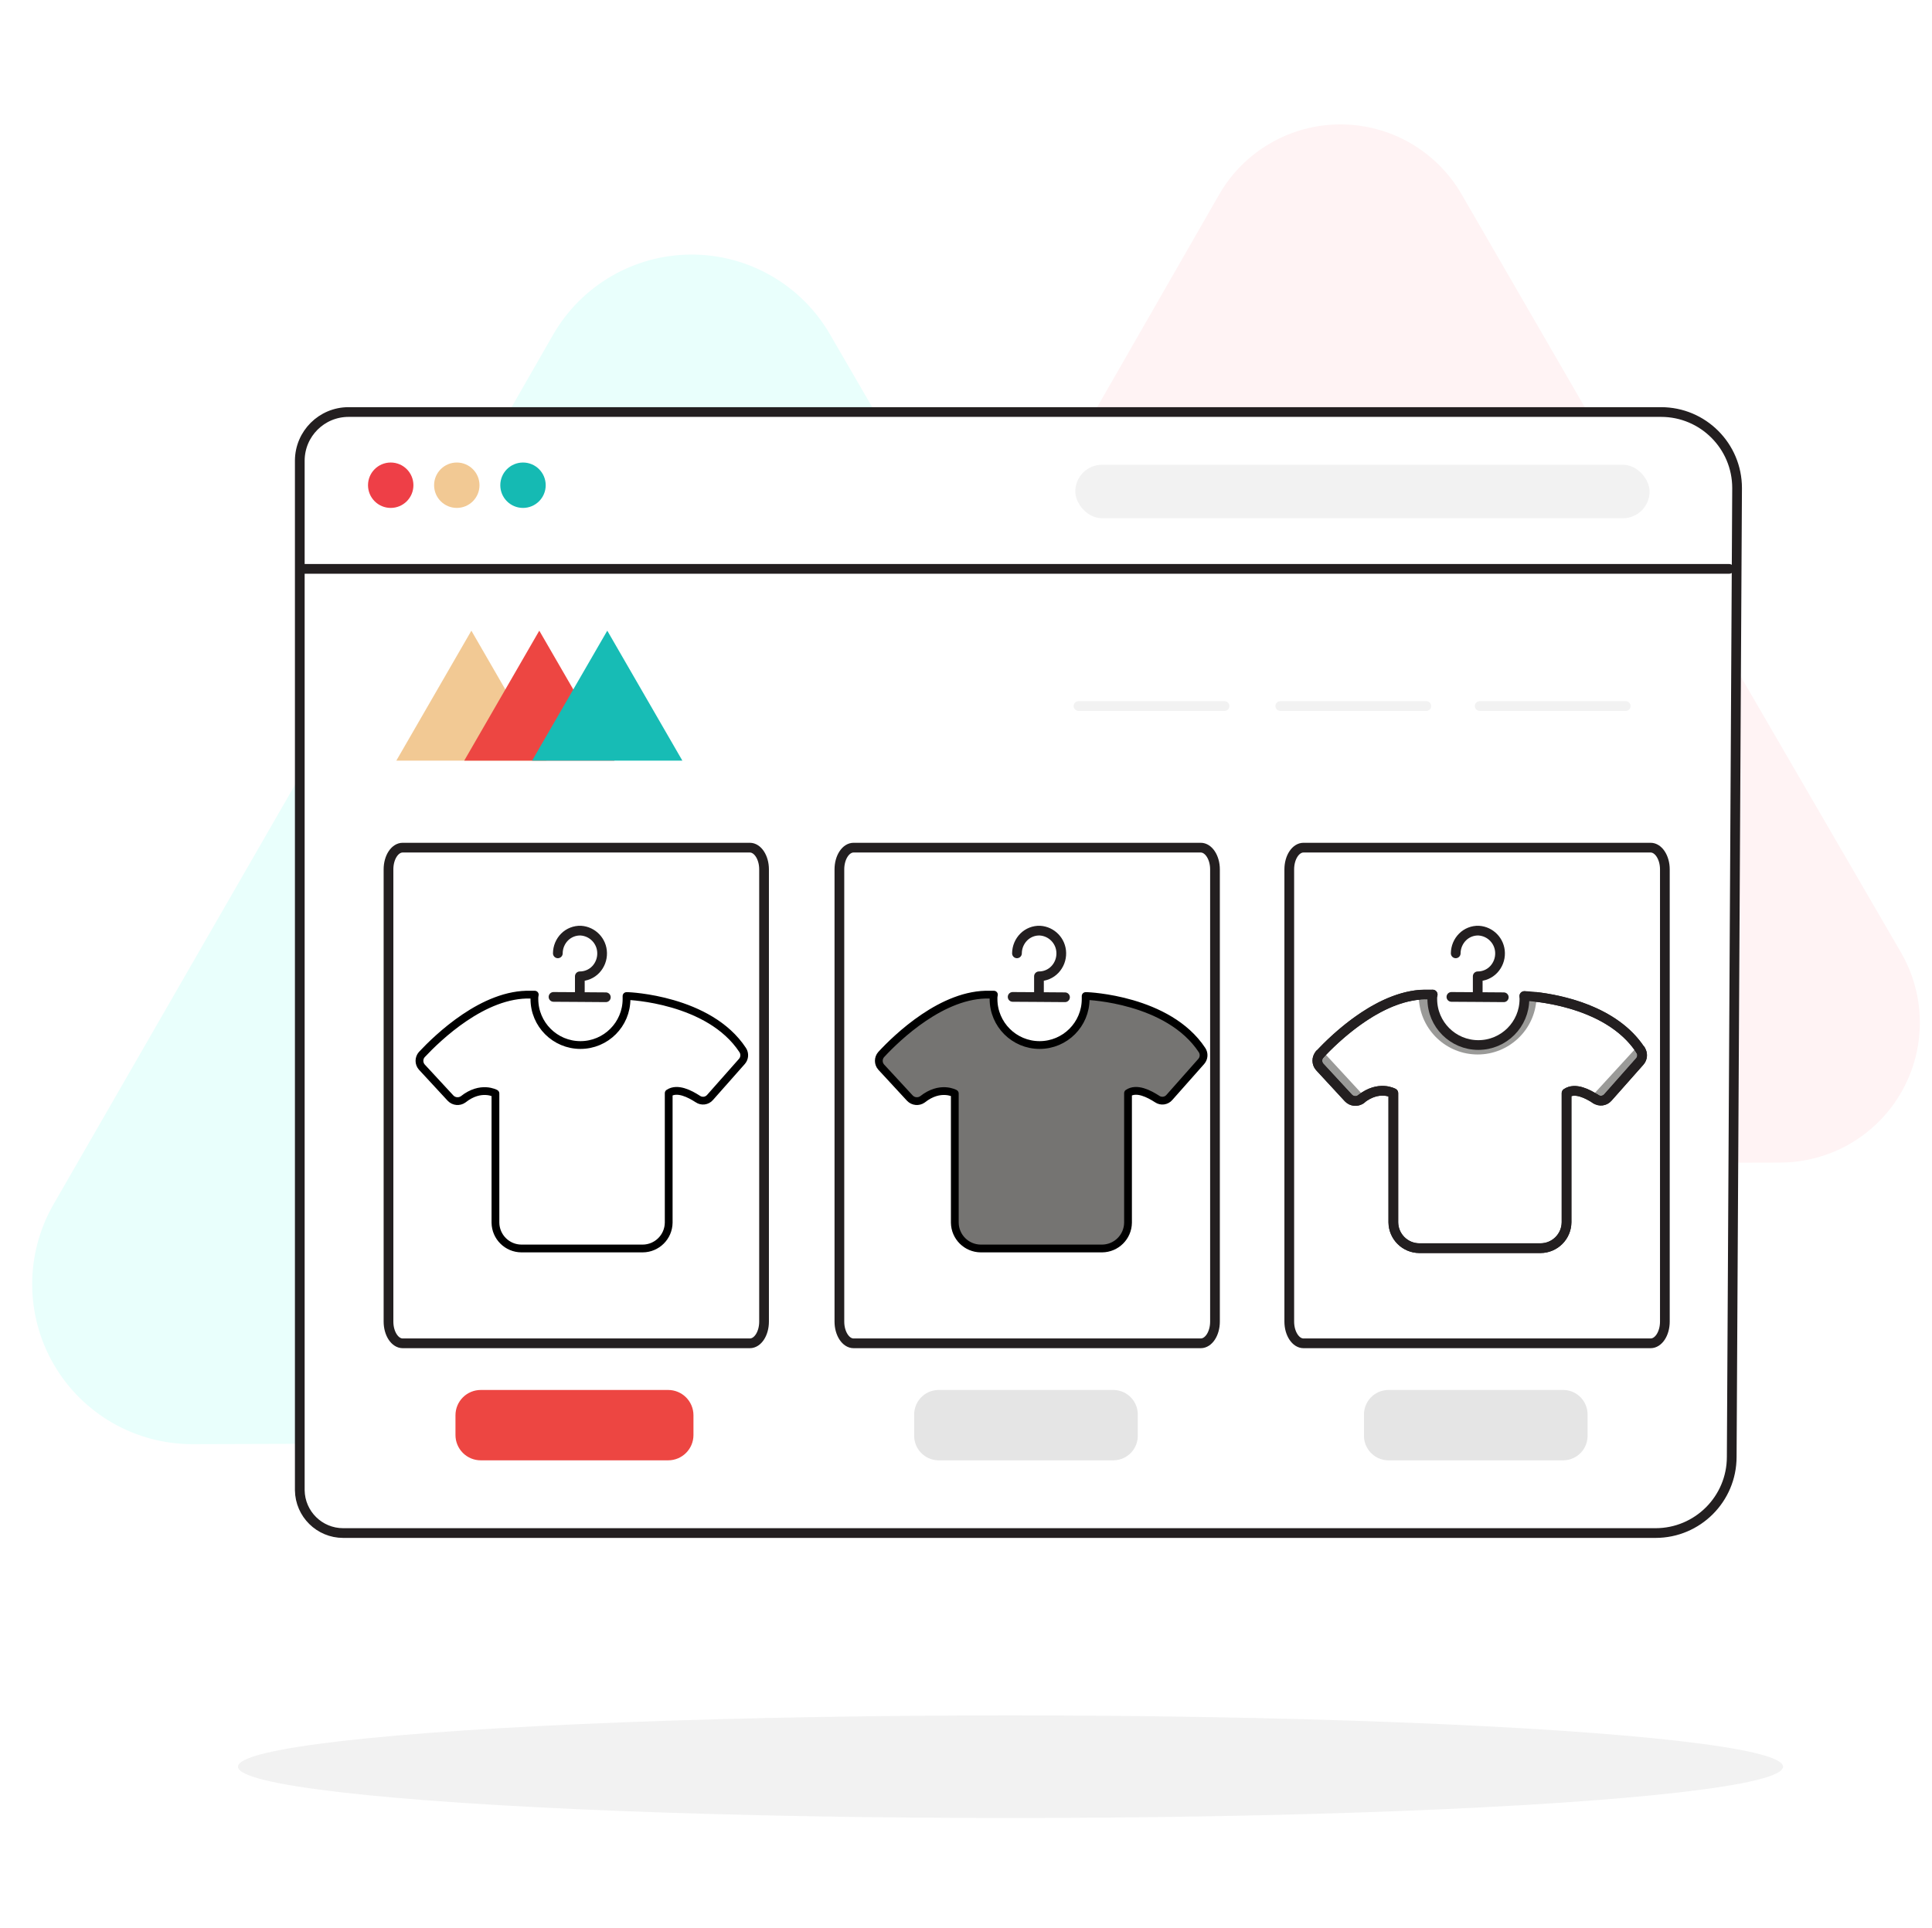 <?xml version="1.0" encoding="UTF-8"?>
<svg width="497px" height="496px" viewBox="0 0 497 496" version="1.1" xmlns="http://www.w3.org/2000/svg" xmlns:xlink="http://www.w3.org/1999/xlink">
    <title>canada 1</title>
    <g id="Page-1" stroke="none" stroke-width="1" fill="none" fill-rule="evenodd">
        <g id="Steps" transform="translate(-208, -238)">
            <rect fill="#FFFFFF" x="0" y="0" width="3034" height="942"></rect>
            <g id="teamshirts_step-1" transform="translate(209, 238)">
                <rect id="Rectangle" x="0" y="0" width="495.92" height="495.92"></rect>
                <g id="_1" transform="translate(7, 32)">
                    <ellipse id="Oval" fill="#F2F2F2" fill-rule="nonzero" cx="251.95" cy="422.51" rx="198.73" ry="13.2"></ellipse>
                    <path d="M205.5,54 C198.132,41.276 184.529,33.455 169.826,33.49 C155.122,33.526 141.557,41.411 134.25,54.17 L70.14,166 L5.81,277.76 C-1.574,290.524 -1.565,306.262 5.832,319.018 C13.229,331.774 26.885,339.599 41.63,339.53 L170.46,339.14 L299.46,338.92 C314.155,338.889 327.719,331.024 335.048,318.287 C342.377,305.549 342.358,289.87 335,277.15 L270.26,165.65 L205.5,54 Z" id="Path" fill="#E9FFFC" fill-rule="nonzero"></path>
                    <path d="M368,18 C361.569,6.863 349.685,0.003 336.825,0.003 C323.965,0.003 312.081,6.863 305.65,18 L249.48,115.92 L193.3,213.7 C186.917,224.83 186.94,238.517 193.361,249.625 C199.781,260.734 211.629,267.586 224.46,267.61 L337.28,267.36 L450,267.09 C462.839,267.045 474.682,260.165 481.082,249.035 C487.482,237.905 487.47,224.209 481.05,213.09 L424.43,115.56 L368,18 Z" id="Path-2" fill="#FFF3F4" fill-rule="nonzero"></path>
                    <path d="M81.66,74 L419.3,74 C430.103,74 438.86,82.757 438.86,93.56 L437.48,342.81 C437.474,353.627 428.707,362.394 417.89,362.4 L80.28,362.4 C74.178,362.4 69.207,357.501 69.12,351.4 L69.12,86.47 C69.159,79.572 74.762,74 81.66,74 Z" id="Path-3" stroke="#231F20" stroke-width="2.5" fill="#FFFFFF" fill-rule="nonzero" stroke-linecap="round" stroke-linejoin="round"></path>
                    <circle id="Oval-2" fill="#EE3F47" fill-rule="nonzero" cx="92.51" cy="92.83" r="5.84"></circle>
                    <circle id="Oval-3" fill="#F2C994" fill-rule="nonzero" cx="109.51" cy="92.83" r="5.84"></circle>
                    <circle id="Oval-4" fill="#15BAB3" fill-rule="nonzero" cx="126.54" cy="92.83" r="5.84"></circle>
                    <path d="M95.59,186.07 L184.9,186.07 C186.9,186.07 188.55,188.57 188.55,191.66 L188.55,308 C188.55,311.09 186.92,313.59 184.9,313.59 L95.59,313.59 C93.59,313.59 91.94,311.09 91.94,308 L91.94,191.66 C91.94,188.57 93.57,186.07 95.59,186.07 Z" id="Rectangle-2" stroke="#231F20" stroke-width="2.5" fill="#FFFFFF" fill-rule="nonzero" stroke-linecap="round" stroke-linejoin="round"></path>
                    <path d="M211.58,186.07 L300.89,186.07 C302.89,186.07 304.55,188.57 304.55,191.66 L304.55,308 C304.55,311.09 302.91,313.59 300.89,313.59 L211.58,313.59 C209.58,313.59 207.93,311.09 207.93,308 L207.93,191.66 C207.93,188.57 209.57,186.07 211.58,186.07 Z" id="Rectangle-3" stroke="#231F20" stroke-width="2.5" fill="#FFFFFF" fill-rule="nonzero" stroke-linecap="round" stroke-linejoin="round"></path>
                    <line x1="70.36" y1="114.35" x2="436.82" y2="114.35" id="Path-4" stroke="#231F20" stroke-width="2.5" stroke-linecap="round" stroke-linejoin="round"></line>
                    <rect id="Rectangle-4" fill="#F2F2F2" fill-rule="nonzero" x="268.62" y="87.57" width="147.73" height="13.75" rx="6.86"></rect>
                    <polygon id="Path-5" fill="#F2C994" fill-rule="nonzero" style="mix-blend-mode: multiply;" points="93.95 163.69 113.26 130.25 132.57 163.69"></polygon>
                    <polygon id="Path-6" fill="#ED4642" fill-rule="nonzero" style="mix-blend-mode: multiply;" points="111.42 163.69 130.73 130.25 150.07 163.69"></polygon>
                    <polygon id="Path-7" fill="#17BCB5" fill-rule="nonzero" style="mix-blend-mode: multiply;" points="128.88 163.69 148.22 130.25 167.54 163.69"></polygon>
                    <line x1="269.45" y1="149.64" x2="307" y2="149.64" id="Path-8" stroke="#F2F2F2" stroke-width="2.5" stroke-linecap="round" stroke-linejoin="round"></line>
                    <line x1="321.35" y1="149.64" x2="358.91" y2="149.64" id="Path-9" stroke="#F2F2F2" stroke-width="2.5" stroke-linecap="round" stroke-linejoin="round"></line>
                    <line x1="372.65" y1="149.64" x2="410.21" y2="149.64" id="Path-10" stroke="#F2F2F2" stroke-width="2.5" stroke-linecap="round" stroke-linejoin="round"></line>
                    <path d="M233.29,325.59 L278.58,325.59 C282.059,325.704 284.791,328.61 284.69,332.09 L284.69,337.18 C284.797,340.663 282.063,343.576 278.58,343.69 L233.29,343.69 C229.803,343.581 227.063,340.667 227.17,337.18 L227.17,332.09 C227.069,328.607 229.807,325.699 233.29,325.59 L233.29,325.59 Z" id="Rectangle-5" fill="#E5E5E5" fill-rule="nonzero"></path>
                    <path d="M327.32,186.07 L416.62,186.07 C418.62,186.07 420.28,188.57 420.28,191.66 L420.28,308 C420.28,311.09 418.64,313.59 416.62,313.59 L327.32,313.59 C325.32,313.59 323.66,311.09 323.66,308 L323.66,191.66 C323.66,188.57 325.3,186.07 327.32,186.07 Z" id="Rectangle-6" stroke="#231F20" stroke-width="2.5" fill="#FFFFFF" fill-rule="nonzero" stroke-linecap="round" stroke-linejoin="round"></path>
                    <path d="M115.68,325.59 L163.88,325.59 C167.471,325.59 170.384,328.499 170.39,332.09 L170.39,337.18 C170.39,340.775 167.475,343.69 163.88,343.69 L115.68,343.69 C113.953,343.693 112.295,343.008 111.074,341.786 C109.852,340.565 109.167,338.907 109.17,337.18 L109.17,332.09 C109.17,330.364 109.856,328.71 111.077,327.49 C112.298,326.271 113.954,325.587 115.68,325.59 Z" id="Rectangle-7" fill="#ED4642" fill-rule="nonzero"></path>
                    <path d="M349,325.59 L394.29,325.59 C397.772,325.699 400.507,328.608 400.4,332.09 L400.4,337.18 C400.454,338.854 399.84,340.48 398.694,341.701 C397.548,342.922 395.964,343.638 394.29,343.69 L349,343.69 C345.513,343.581 342.773,340.667 342.88,337.18 L342.88,332.09 C342.779,328.607 345.517,325.699 349,325.59 L349,325.59 Z" id="Rectangle-8" fill="#E5E5E5" fill-rule="nonzero"></path>
                </g>
                <path d="M160.57,256.25 L160.17,256.25 L160.17,257 C160.17,263.545 154.865,268.85 148.32,268.85 C141.775,268.85 136.47,263.545 136.47,257 C136.453,256.627 136.487,256.254 136.57,255.89 L135.57,255.89 C123.41,255.48 111.57,266.97 107.51,271.3 C106.701,272.221 106.701,273.599 107.51,274.52 L114.91,282.52 C115.766,283.409 117.145,283.537 118.15,282.82 C122.71,279.19 126.45,281.31 126.45,281.31 L126.45,314.55 C126.494,318.218 129.471,321.174 133.14,321.19 L164.33,321.19 C167.999,321.174 170.976,318.218 171.02,314.55 L171.02,281.23 C173.24,279.72 176.49,281.43 178.51,282.74 C179.505,283.428 180.859,283.255 181.65,282.34 L189.85,273.07 C190.568,272.254 190.653,271.06 190.06,270.15 C181.44,257 160.57,256.25 160.57,256.25 Z" id="Path" stroke="#000000" stroke-width="2" stroke-linecap="round" stroke-linejoin="round"></path>
                <polyline id="Path-11" stroke="#231F20" stroke-width="2.5" stroke-linecap="round" stroke-linejoin="round" points="141.39 256.47 148.12 256.51 154.85 256.56"></polyline>
                <path d="M142.5,245.26 C142.507,243.681 143.135,242.168 144.25,241.05 C145.35,239.959 146.851,239.369 148.4,239.42 C151.448,239.607 153.838,242.107 153.89,245.16 C153.929,246.739 153.343,248.27 152.26,249.42 C151.192,250.542 149.709,251.174 148.16,251.17 L148.16,255.99" id="Path-12" stroke="#231F20" stroke-width="2.5" stroke-linecap="round" stroke-linejoin="round"></path>
                <path d="M278.69,256.25 L278.28,256.25 L278.28,257 C278.28,263.545 272.975,268.85 266.43,268.85 C259.885,268.85 254.58,263.545 254.58,257 C254.563,256.627 254.597,256.254 254.68,255.89 L253.68,255.89 C241.53,255.48 229.68,266.97 225.68,271.3 C224.871,272.221 224.871,273.599 225.68,274.52 L233.07,282.52 C233.926,283.409 235.305,283.537 236.31,282.82 C240.87,279.19 244.62,281.31 244.62,281.31 L244.62,314.55 C244.664,318.215 247.635,321.168 251.3,321.19 L282.5,321.19 C286.165,321.168 289.136,318.215 289.18,314.55 L289.18,281.23 C291.41,279.72 294.65,281.43 296.67,282.74 C297.665,283.428 299.019,283.255 299.81,282.34 L308.02,273.07 C308.738,272.253 308.82,271.057 308.22,270.15 C299.55,257 278.69,256.25 278.69,256.25 Z" id="Path" stroke="#000000" stroke-width="2" fill="#757472" fill-rule="nonzero" stroke-linecap="round" stroke-linejoin="round"></path>
                <polyline id="Path-13" stroke="#231F20" stroke-width="2.5" stroke-linecap="round" stroke-linejoin="round" points="259.5 256.47 266.23 256.51 272.97 256.56"></polyline>
                <path d="M260.61,245.26 C260.619,243.68 261.252,242.167 262.37,241.05 C263.466,239.959 264.964,239.369 266.51,239.42 C269.561,239.602 271.958,242.104 272.01,245.16 C272.046,246.741 271.457,248.272 270.37,249.42 C269.303,250.544 267.819,251.177 266.27,251.17 L266.27,255.99" id="Path-14" stroke="#231F20" stroke-width="2.5" stroke-linecap="round" stroke-linejoin="round"></path>
                <g id="Group" opacity="0.73" transform="translate(338, 241)">
                    <path d="M1.58,29.81 C0.771,30.731 0.771,32.109 1.58,33.03 L8.97,41.03 C9.826,41.919 11.205,42.047 12.21,41.33 L1.58,29.81 Z" id="Path" fill="#757472" fill-rule="nonzero"></path>
                    <path d="M70.51,41 C71.507,41.69 72.864,41.513 73.65,40.59 L81.85,31.33 C82.568,30.513 82.65,29.317 82.05,28.41 L70.51,41 Z" id="Path" fill="#757472" fill-rule="nonzero"></path>
                    <path d="M56.24,15.48 C54.57,15.28 53.56,15.25 53.56,15.25 L53.15,15.25 L53.15,16 C53.15,22.545 47.845,27.85 41.3,27.85 C34.755,27.85 29.45,22.545 29.45,16 C29.434,15.627 29.467,15.254 29.55,14.89 L28.55,14.89 C27.702,14.86 26.853,14.89 26.01,14.98 C26.543,6.92 33.311,0.698 41.387,0.842 C49.464,0.986 56.005,7.446 56.25,15.52 L56.24,15.48 Z" id="Path"></path>
                    <path d="M56.25,16 C55.789,24.016 49.154,30.28 41.125,30.28 C33.096,30.28 26.461,24.016 26,16 C26,15.65 26,15.3 26,15 C26.843,14.91 27.692,14.88 28.54,14.91 L29.54,14.91 C29.457,15.274 29.424,15.647 29.44,16.02 C29.44,22.565 34.745,27.87 41.29,27.87 C47.835,27.87 53.14,22.565 53.14,16.02 L53.14,15.31 L53.55,15.31 C53.55,15.31 54.55,15.31 56.23,15.54 C56.25,15.65 56.25,15.81 56.25,16 Z" id="Path" fill="#757472" fill-rule="nonzero"></path>
                </g>
                <path d="M364,255.94 C352.77,257.02 342.26,267.23 338.49,271.26" id="Path" stroke="#231F20" stroke-width="2.5" stroke-linecap="round" stroke-linejoin="round"></path>
                <path d="M394.24,256.48 C400.15,257.17 414.31,259.86 421.03,270.15" id="Path" stroke="#231F20" stroke-width="2.5" stroke-linecap="round" stroke-linejoin="round"></path>
                <path d="M409.48,282.74 C410.475,283.428 411.829,283.255 412.62,282.34 L420.83,273.07 C421.548,272.253 421.63,271.057 421.03,270.15" id="Path" stroke="#231F20" stroke-width="2.5" stroke-linecap="round" stroke-linejoin="round"></path>
                <path d="M349.12,282.74 C353.68,279.11 357.43,281.23 357.43,281.23 L357.43,314.47 C357.474,318.135 360.445,321.088 364.11,321.11 L395.3,321.11 C398.969,321.094 401.946,318.138 401.99,314.47 L401.99,281.23 C404.22,279.72 407.46,281.43 409.48,282.74" id="Path" stroke="#231F20" stroke-width="2.5" stroke-linecap="round" stroke-linejoin="round"></path>
                <path d="M338.49,271.26 C337.681,272.181 337.681,273.559 338.49,274.48 L345.88,282.48 C346.736,283.369 348.115,283.497 349.12,282.78" id="Path" stroke="#231F20" stroke-width="2.5" stroke-linecap="round" stroke-linejoin="round"></path>
                <path d="M367.55,255.85 L366.55,255.85 C354.4,255.44 342.55,266.93 338.5,271.26" id="Path" stroke="#231F20" stroke-width="2.5" stroke-linecap="round" stroke-linejoin="round"></path>
                <path d="M391.15,256.25 L391.15,257 C391.15,263.545 385.845,268.85 379.3,268.85 C372.755,268.85 367.45,263.545 367.45,257 C367.433,256.627 367.467,256.254 367.55,255.89" id="Path" stroke="#231F20" stroke-width="2.5" stroke-linecap="round" stroke-linejoin="round"></path>
                <path d="M421,270.15 C412.39,256.96 391.53,256.25 391.53,256.25 L391.12,256.25" id="Path" stroke="#231F20" stroke-width="2.5" stroke-linecap="round" stroke-linejoin="round"></path>
                <path d="M409.48,282.74 C410.475,283.428 411.829,283.255 412.62,282.34 L420.83,273.07 C421.548,272.253 421.63,271.057 421.03,270.15" id="Path" stroke="#231F20" stroke-width="2.5" stroke-linecap="round" stroke-linejoin="round"></path>
                <path d="M349.12,282.74 C353.68,279.11 357.43,281.23 357.43,281.23 L357.43,314.47 C357.474,318.135 360.445,321.088 364.11,321.11 L395.3,321.11 C398.969,321.094 401.946,318.138 401.99,314.47 L401.99,281.23 C404.22,279.72 407.46,281.43 409.48,282.74" id="Path" stroke="#231F20" stroke-width="2.5" stroke-linecap="round" stroke-linejoin="round"></path>
                <path d="M338.49,271.26 C337.681,272.181 337.681,273.559 338.49,274.48 L345.88,282.48 C346.736,283.369 348.115,283.497 349.12,282.78" id="Path" stroke="#231F20" stroke-width="2.5" stroke-linecap="round" stroke-linejoin="round"></path>
                <polyline id="Path-15" stroke="#231F20" stroke-width="2.5" stroke-linecap="round" stroke-linejoin="round" points="372.37 256.47 379.1 256.51 385.84 256.56"></polyline>
                <path d="M373.48,245.26 C373.489,243.68 374.122,242.167 375.24,241.05 C376.336,239.959 377.834,239.369 379.38,239.42 C382.431,239.602 384.828,242.104 384.88,245.16 C384.916,246.741 384.327,248.272 383.24,249.42 C382.173,250.544 380.689,251.177 379.14,251.17 L379.14,255.99" id="Path-16" stroke="#231F20" stroke-width="2.5" stroke-linecap="round" stroke-linejoin="round"></path>
            </g>
        </g>
    </g>
</svg>